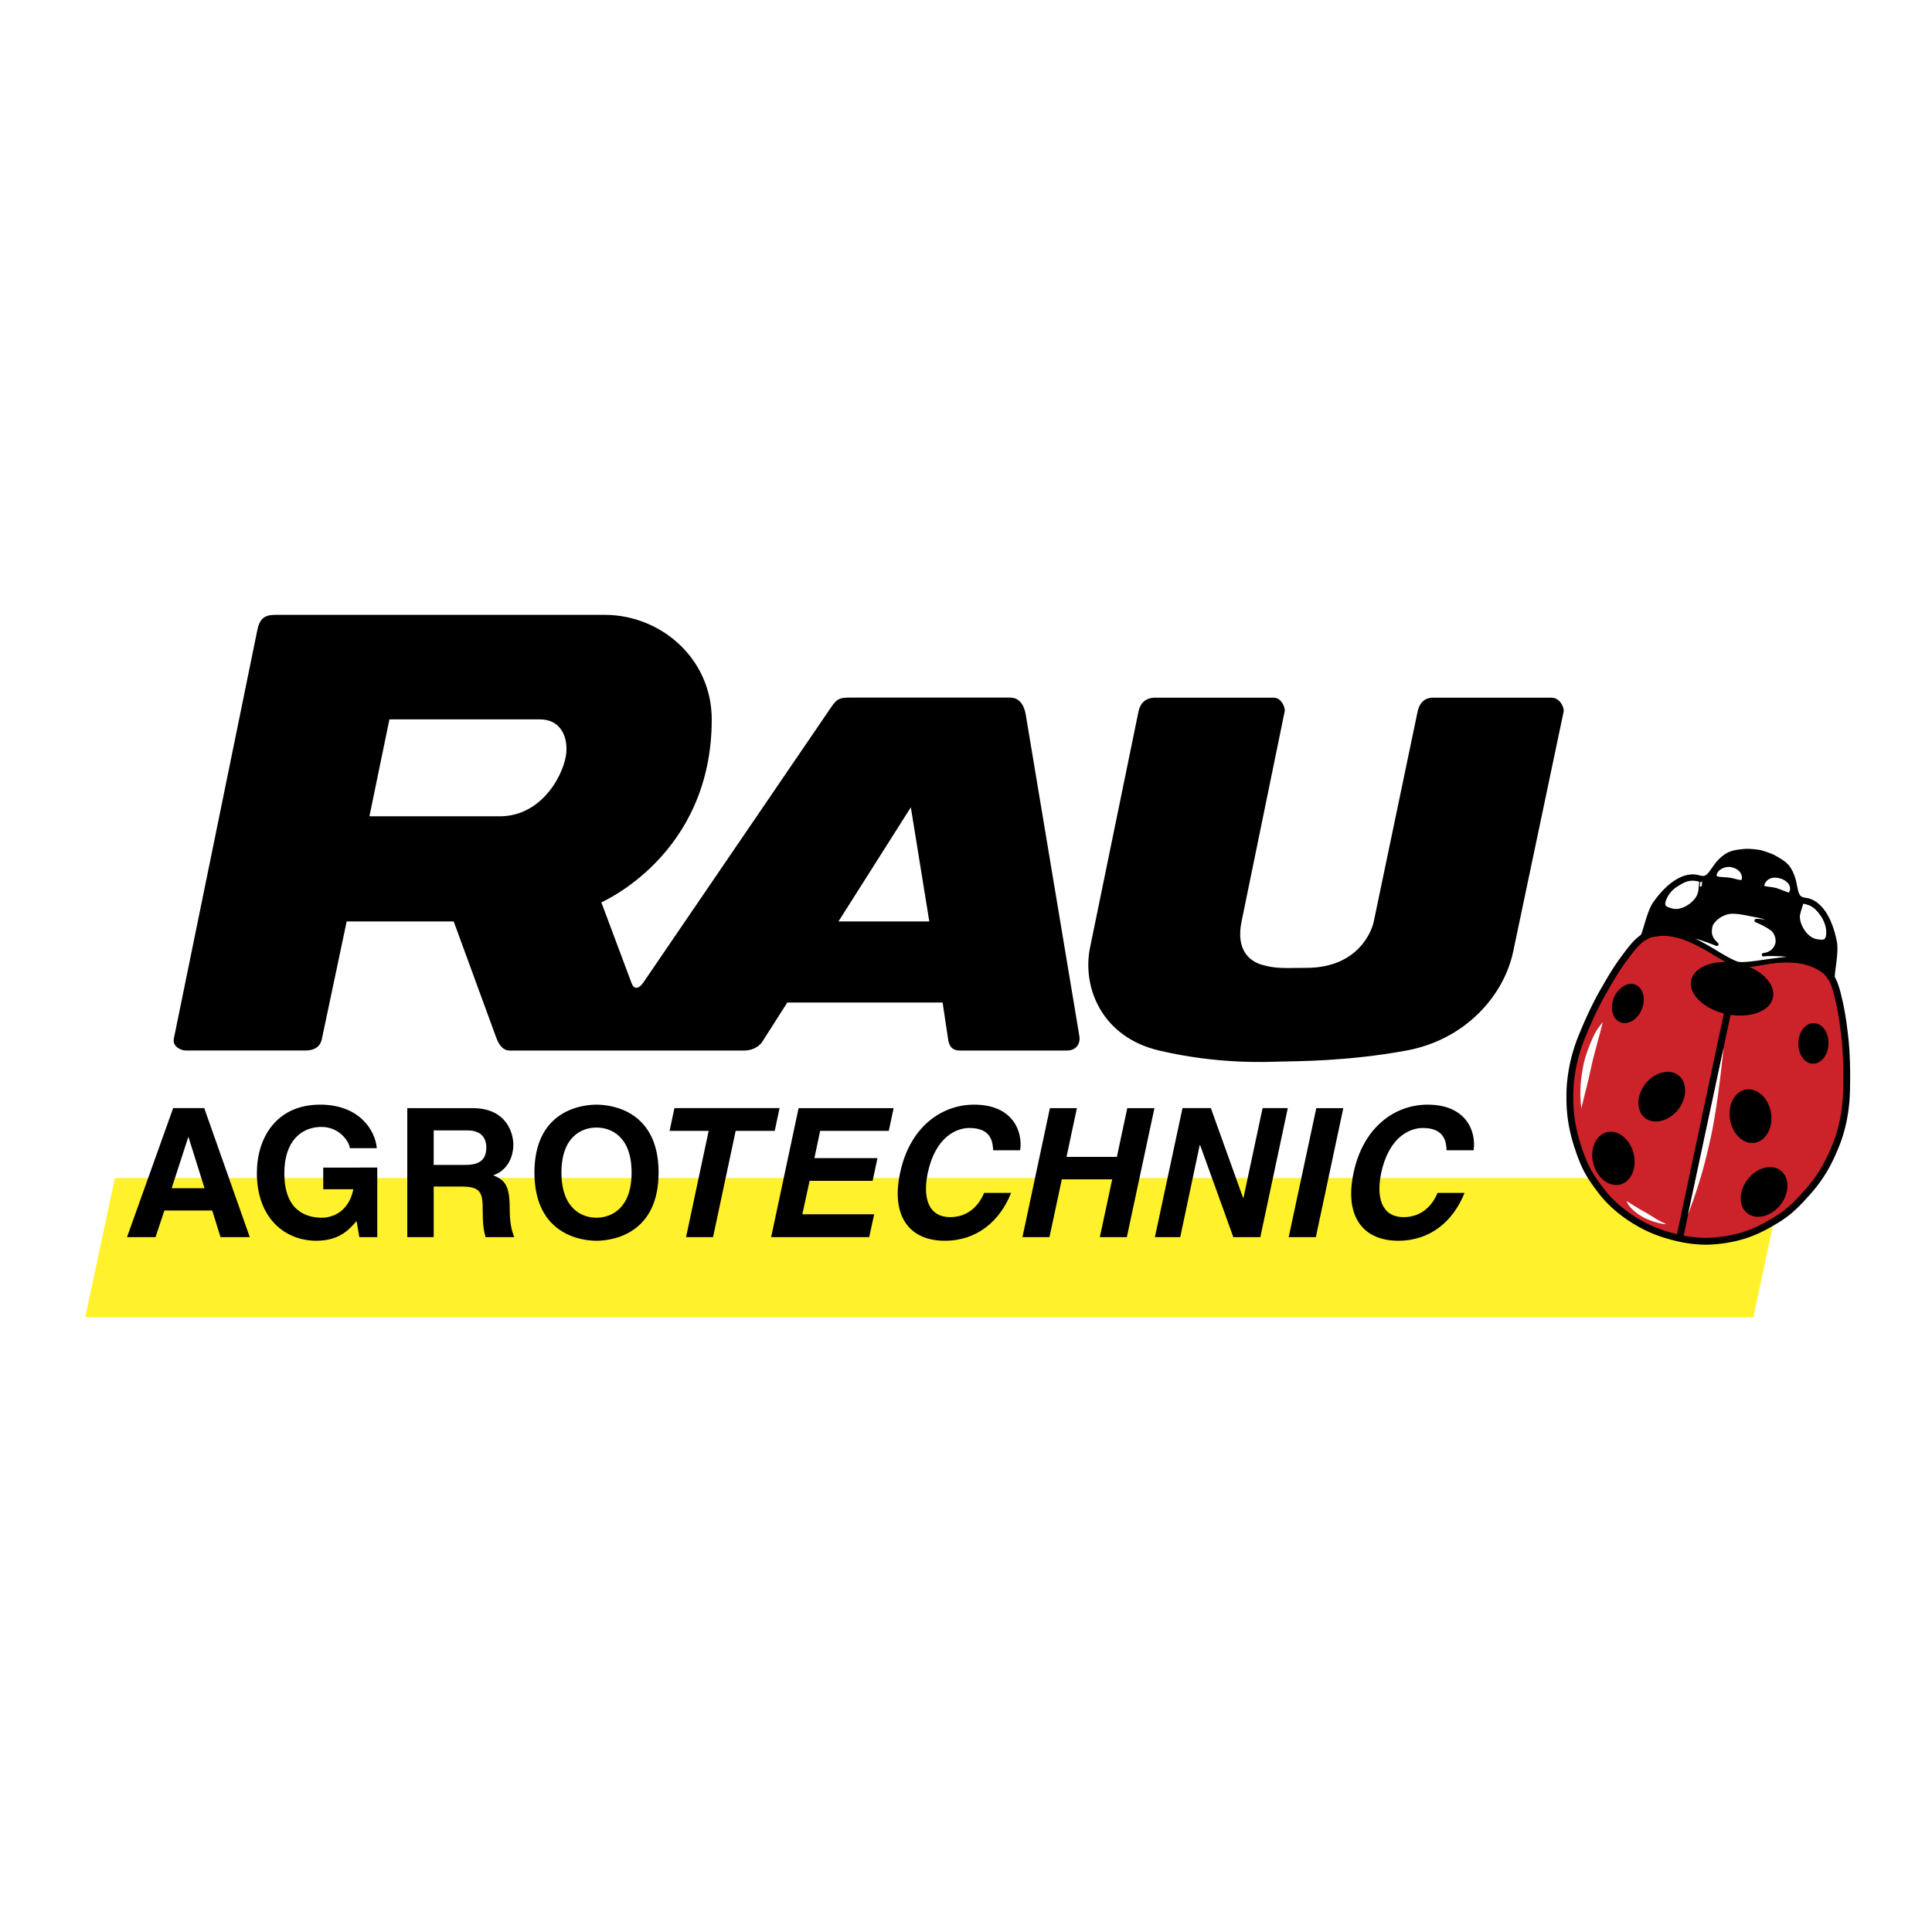 <svg xmlns="http://www.w3.org/2000/svg" width="2500" height="2500" viewBox="0 0 192.756 192.756"><path fill-rule="evenodd" clip-rule="evenodd" fill="#fff" d="M0 0h192.756v192.756H0V0z"/><path fill-rule="evenodd" clip-rule="evenodd" fill="#fff22d" d="M11.46 117.53h166.435l-2.957 13.882H8.504l2.956-13.882z"/><path d="M167.609 123.553c1.023.219 2.193.341 3.24.268 1.998-.146 3.58-.583 5.189-1.435 1.875-1.021 2.654-1.58 4.262-3.403 1.535-1.702 2.291-3.282 2.898-4.813.512-1.265.951-3.063 1.023-5.057.074-2.164 0-3.987-.121-5.275-.172-1.508-.293-2.505-.586-3.842-.268-1.094-.51-2.602-1.656-3.355-1.387-.923-2.996-1.069-4.75-.899-1.412.122-2.703.583-3.701.388-.902-.194-2.484-1.361-3.68-1.969-1.559-.802-3.043-1.337-4.701-1.069-1.34.219-2.191 1.483-2.873 2.382-.828 1.094-1.34 1.969-2.096 3.282-.658 1.119-1.461 2.747-2.266 4.741a16.14 16.14 0 0 0-1.145 5.032c-.072 1.678 0 3.404.682 5.592.732 2.31 1.219 3.136 2.533 4.838 1.121 1.435 2.777 2.674 4.531 3.525.954.461 2.196.85 3.217 1.069z" fill-rule="evenodd" clip-rule="evenodd" fill="#cc2229" stroke="#000" stroke-width=".681" stroke-miterlimit="2.613"/><path fill="none" stroke="#000" stroke-width=".681" stroke-miterlimit="2.613" d="M173.383 96.202l-5.822 27.4"/><path d="M179.424 104.056c.025-1.119.73-2.019 1.559-1.97.854.024 1.486.948 1.438 2.066-.023 1.118-.73 1.993-1.559 1.97-.829-.024-1.487-.973-1.438-2.066zM172.604 111.665c-.244-1.459.488-2.796 1.607-2.967 1.145-.17 2.242.875 2.484 2.334.221 1.459-.486 2.796-1.631 2.99-1.121.171-2.242-.875-2.46-2.357zM167.439 110.692c.902-1.167.926-2.699.025-3.404-.902-.705-2.389-.315-3.314.852-.9 1.167-.924 2.698-.023 3.403s2.387.316 3.312-.851zM163.811 100.676c.414-1.021.121-2.115-.633-2.431-.779-.316-1.73.291-2.168 1.312-.414 1.045-.123 2.139.656 2.432.756.316 1.73-.267 2.145-1.313zM162.982 115.068c-.365-1.435-1.559-2.383-2.656-2.115-1.119.292-1.729 1.678-1.363 3.112.365 1.458 1.559 2.382 2.68 2.115 1.095-.267 1.705-1.677 1.339-3.112zM168.73 97.808c.316-1.411 2.412-2.164 4.678-1.679 2.24.462 3.775 2.019 3.482 3.404s-2.363 2.115-4.604 1.653c-2.265-.486-3.848-1.994-3.556-3.378zM174.383 117.646c.9-1.167 2.387-1.557 3.287-.852.902.705.877 2.237-.023 3.404-.926 1.167-2.412 1.556-3.312.851-.903-.705-.878-2.237.048-3.403z" fill-rule="evenodd" clip-rule="evenodd"/><path d="M158.014 106.098c-.293 1.386-.463 2.771-.244 4.497.365-1.58.633-2.455.975-4.084.365-1.678.803-3.015 1.168-4.547-.389.511-.633.803-.9 1.362-.392.802-.855 2.042-.999 2.772zM166.174 122.095c-.684-.292-1.098-.584-1.852-1.046-.926-.486-2.021-1.216-2.021-1.216.049.316.561.997 1.582 1.58 1.023.584 2.558.827 2.291.682z" fill-rule="evenodd" clip-rule="evenodd" fill="#fff"/><path d="M173.408 96.129c.828.146 2.361-.218 3.629-.388 1.559-.195 3.361-.049 4.75.85.512.341.633.512.926.948-.025-.655.414-2.528.219-3.525-.463-2.382-1.51-3.962-2.85-4.108-1.242-.146-.926-1.313-1.389-2.48-.389-1.021-.852-1.264-1.656-1.726-.535-.316-1.486-.559-1.486-.559s-.949-.17-1.559-.097c-.949.097-1.461.146-2.24.899-.902.875-1.072 2.091-2.266 1.726-1.291-.413-2.898.583-4.287 2.577-.561.827-.926 2.699-1.219 3.307.414-.365.609-.365 1.219-.462 1.631-.292 3.166.34 4.676 1.143 1.145.607 2.777 1.725 3.533 1.895z" fill-rule="evenodd" clip-rule="evenodd" stroke="#000" stroke-width=".681" stroke-miterlimit="2.613"/><path d="M179.303 91.194c-.17 1.045.754 2.553 1.803 2.771.754.146 1.438.243 1.389-1.07-.025-.535-.221-1.118-.609-1.702-.756-1.094-1.365-1.216-2.145-1.361-.001.001-.341.876-.438 1.362zM169.682 89.152c-.27 1.021-1.73 2.018-2.777 1.799-.756-.17-1.414-.365-.828-1.531.242-.487.633-.948 1.266-1.313 1.096-.705 1.705-.583 2.484-.364-.001-.001-.024.923-.145 1.409z" fill-rule="evenodd" clip-rule="evenodd" fill="#fff" stroke="#000" stroke-width=".584" stroke-miterlimit="2.613"/><path d="M171.264 87.329c.098-.608.877-.9 1.389-.827.633.098 1.242.535 1.121 1.24-.025.17-.658-.097-1.193-.17-.538-.097-1.341-.024-1.317-.243zM176.014 88.325c.195-.607.779-.924 1.607-.68.684.194 1.193.753.877 1.385-.049.073-.754-.267-1.217-.413-.56-.17-1.316-.145-1.267-.292z" fill-rule="evenodd" clip-rule="evenodd" fill="#fff"/><path d="M172.506 91.024c-.803.122-1.68.778-1.826 1.411-.123.607-.123 1.118.609 1.774 0 0-2.68-1.094-3.143-.851.779.34 1.996.972 2.85 1.507.658.413 1.9 1.143 2.412 1.264.486.098 1.898-.097 2.484-.194.561-.097 4.189-.559 4.336-.438 0 0-2.947-.414-4.287-.244.803-.072 1.242-.607 1.363-1.142.098-.486-.146-1.143-.512-1.41-.438-.316-.926-.583-1.582-.851.584-.048 1.34.243 1.947.365-.438-.438-1.217-.753-1.875-.851-.511-.072-2.02-.486-2.776-.34z" fill-rule="evenodd" clip-rule="evenodd" fill="#fff" stroke="#000" stroke-width=".341" stroke-linejoin="round" stroke-miterlimit="2.613"/><path d="M171.957 104.565L168.4 121.22c1.121-3.016 1.633-4.766 2.314-7.878.731-3.379 1.243-8.777 1.243-8.777z" fill-rule="evenodd" clip-rule="evenodd" fill="#fff"/><path d="M106.441 104.811H95.809c-.289 0-1.036.015-1.203-1.049l-.563-3.74H78.55l-2.483 3.892c-.229.381-.868.897-1.782.897H51.237c-.426 0-1.203.197-1.752-1.354l-4.219-11.524H34.588L32.104 103.7c-.076.396-.411 1.11-1.63 1.11H18.532c-.426 0-1.355-.365-1.188-1.186l8.333-40.776c.305-1.505 1.112-1.505 2.072-1.505h32.568c5.651 0 10.693 4.394 10.693 10.429 0 13.562-11.013 18.229-11.013 18.26l3.016 8.058c.274.729.792.531 1.234-.152l18.721-27.442c.518-.76.808-.897 1.798-.897h16.01c1.311 0 1.523 1.459 1.584 1.825l5.332 31.973c.107.654-.245 1.414-1.251 1.414zM90.874 80.546l1.843 11.387h-9.063l7.22-11.387zm-52.021-8.773h15.02c1.858 0 2.742 1.429 2.636 3.239-.122 1.961-2.27 6.431-6.657 6.431H36.857l1.996-9.67zM115.32 69.609h11.76c.777 0 1.158 1.003 1.098 1.338l-4.311 21.011c-.564 2.767.746 3.892 1.949 4.272 1.492.456 2.438.334 4.508.334 5.303 0 6.582-3.846 6.734-4.606l4.371-20.936c.289-1.398 1.266-1.414 1.555-1.414h11.805c.854 0 1.279.988 1.219 1.368l-5.027 23.915c-.914 4.439-4.783 8.849-10.693 9.928-5.91 1.08-10.938 1.05-12.551 1.095-1.615.046-6.262.259-12.064-1.095-5.805-1.353-7.725-6.37-6.916-10.292l4.828-23.52c.288-1.444 1.491-1.398 1.735-1.398zM16.403 120.771h4.771l.828 2.659h2.92l-4.545-12.873h-3.1l-4.605 12.873h2.845l.886-2.659zm2.378-7.315h.03l1.595 5.093h-3.281l1.656-5.093zm13.469 5.197h3.01c-.557 2.614-2.543 2.839-3.13 2.839-1.836 0-3.763-.916-3.763-4.431 0-3.305 1.776-4.627 3.703-4.627 1.911 0 2.829 1.623 2.829 2.118h2.694c-.151-1.772-1.731-4.341-5.659-4.341-4.35 0-6.306 3.305-6.306 6.819 0 4.521 2.814 6.76 5.93 6.76 2.348 0 3.341-1.187 4.019-1.968l.271 1.607h1.791v-6.94H32.25v2.164zm8.384 4.778h2.634v-5.048h2.784c2.001 0 2.107.691 2.107 2.449 0 1.321.105 1.982.286 2.599h2.86c-.286-.767-.452-1.442-.452-2.899 0-2.403-.572-2.809-1.641-3.274 1.279-.421 2.002-1.652 2.002-3.064 0-1.111-.647-3.635-4.063-3.635h-6.517v12.872zm2.634-7.21v-3.44h3.371c1.581 0 1.881 1.007 1.881 1.683 0 1.276-.692 1.758-2.092 1.758h-3.16v-.001zm10.053.765c0 6.054 4.485 6.805 6.186 6.805 1.716 0 6.201-.751 6.201-6.805 0-6.038-4.485-6.774-6.201-6.774-1.701 0-6.186.736-6.186 6.774zm2.694 0c0-3.605 2.047-4.491 3.492-4.491 1.46 0 3.507.886 3.507 4.491s-2.047 4.506-3.507 4.506c-1.445 0-3.492-.9-3.492-4.506zm17.383-4.161h3.898l.481-2.268h-10.49l-.481 2.268h3.898l-2.257 10.605h2.694l2.257-10.605zm15.758-2.267h-9.481l-2.739 12.873h9.783l.497-2.283H80.05l.723-3.335h6.291l.481-2.269h-6.291l.572-2.719h6.848l.482-2.267zm12.627 4.205c.271-1.893-.738-4.551-4.59-4.551-3.327 0-6.442 2.298-7.39 6.805-.948 4.432 1.023 6.774 4.455 6.774 3.236 0 5.494-1.968 6.623-4.776h-2.695c-.662 1.577-1.881 2.418-3.371 2.418-2.288 0-2.739-2.073-2.258-4.387.768-3.619 2.859-4.506 4.154-4.506 2.228 0 2.333 1.457 2.378 2.223h2.694zm9.18 2.899l-1.232 5.769h2.693l2.754-12.873h-2.709l-1.039 4.866h-5.025l1.037-4.866h-2.693l-2.74 12.873h2.695l1.234-5.769h5.025zm13.094 1.863h-.029l-3.221-8.968h-2.83l-2.754 12.873h2.529l1.941-9.178h.045l3.311 9.178h2.695l2.738-12.873h-2.514l-1.911 8.968zm9.964-8.967h-2.695l-2.754 12.873h2.709l2.74-12.873zm13.002 4.205c.271-1.893-.736-4.551-4.59-4.551-3.326 0-6.441 2.298-7.389 6.805-.949 4.432 1.023 6.774 4.453 6.774 3.236 0 5.494-1.968 6.623-4.776h-2.693c-.662 1.577-1.883 2.418-3.371 2.418-2.289 0-2.74-2.073-2.258-4.387.768-3.619 2.859-4.506 4.154-4.506 2.227 0 2.332 1.457 2.377 2.223h2.694z" fill-rule="evenodd" clip-rule="evenodd"/></svg>